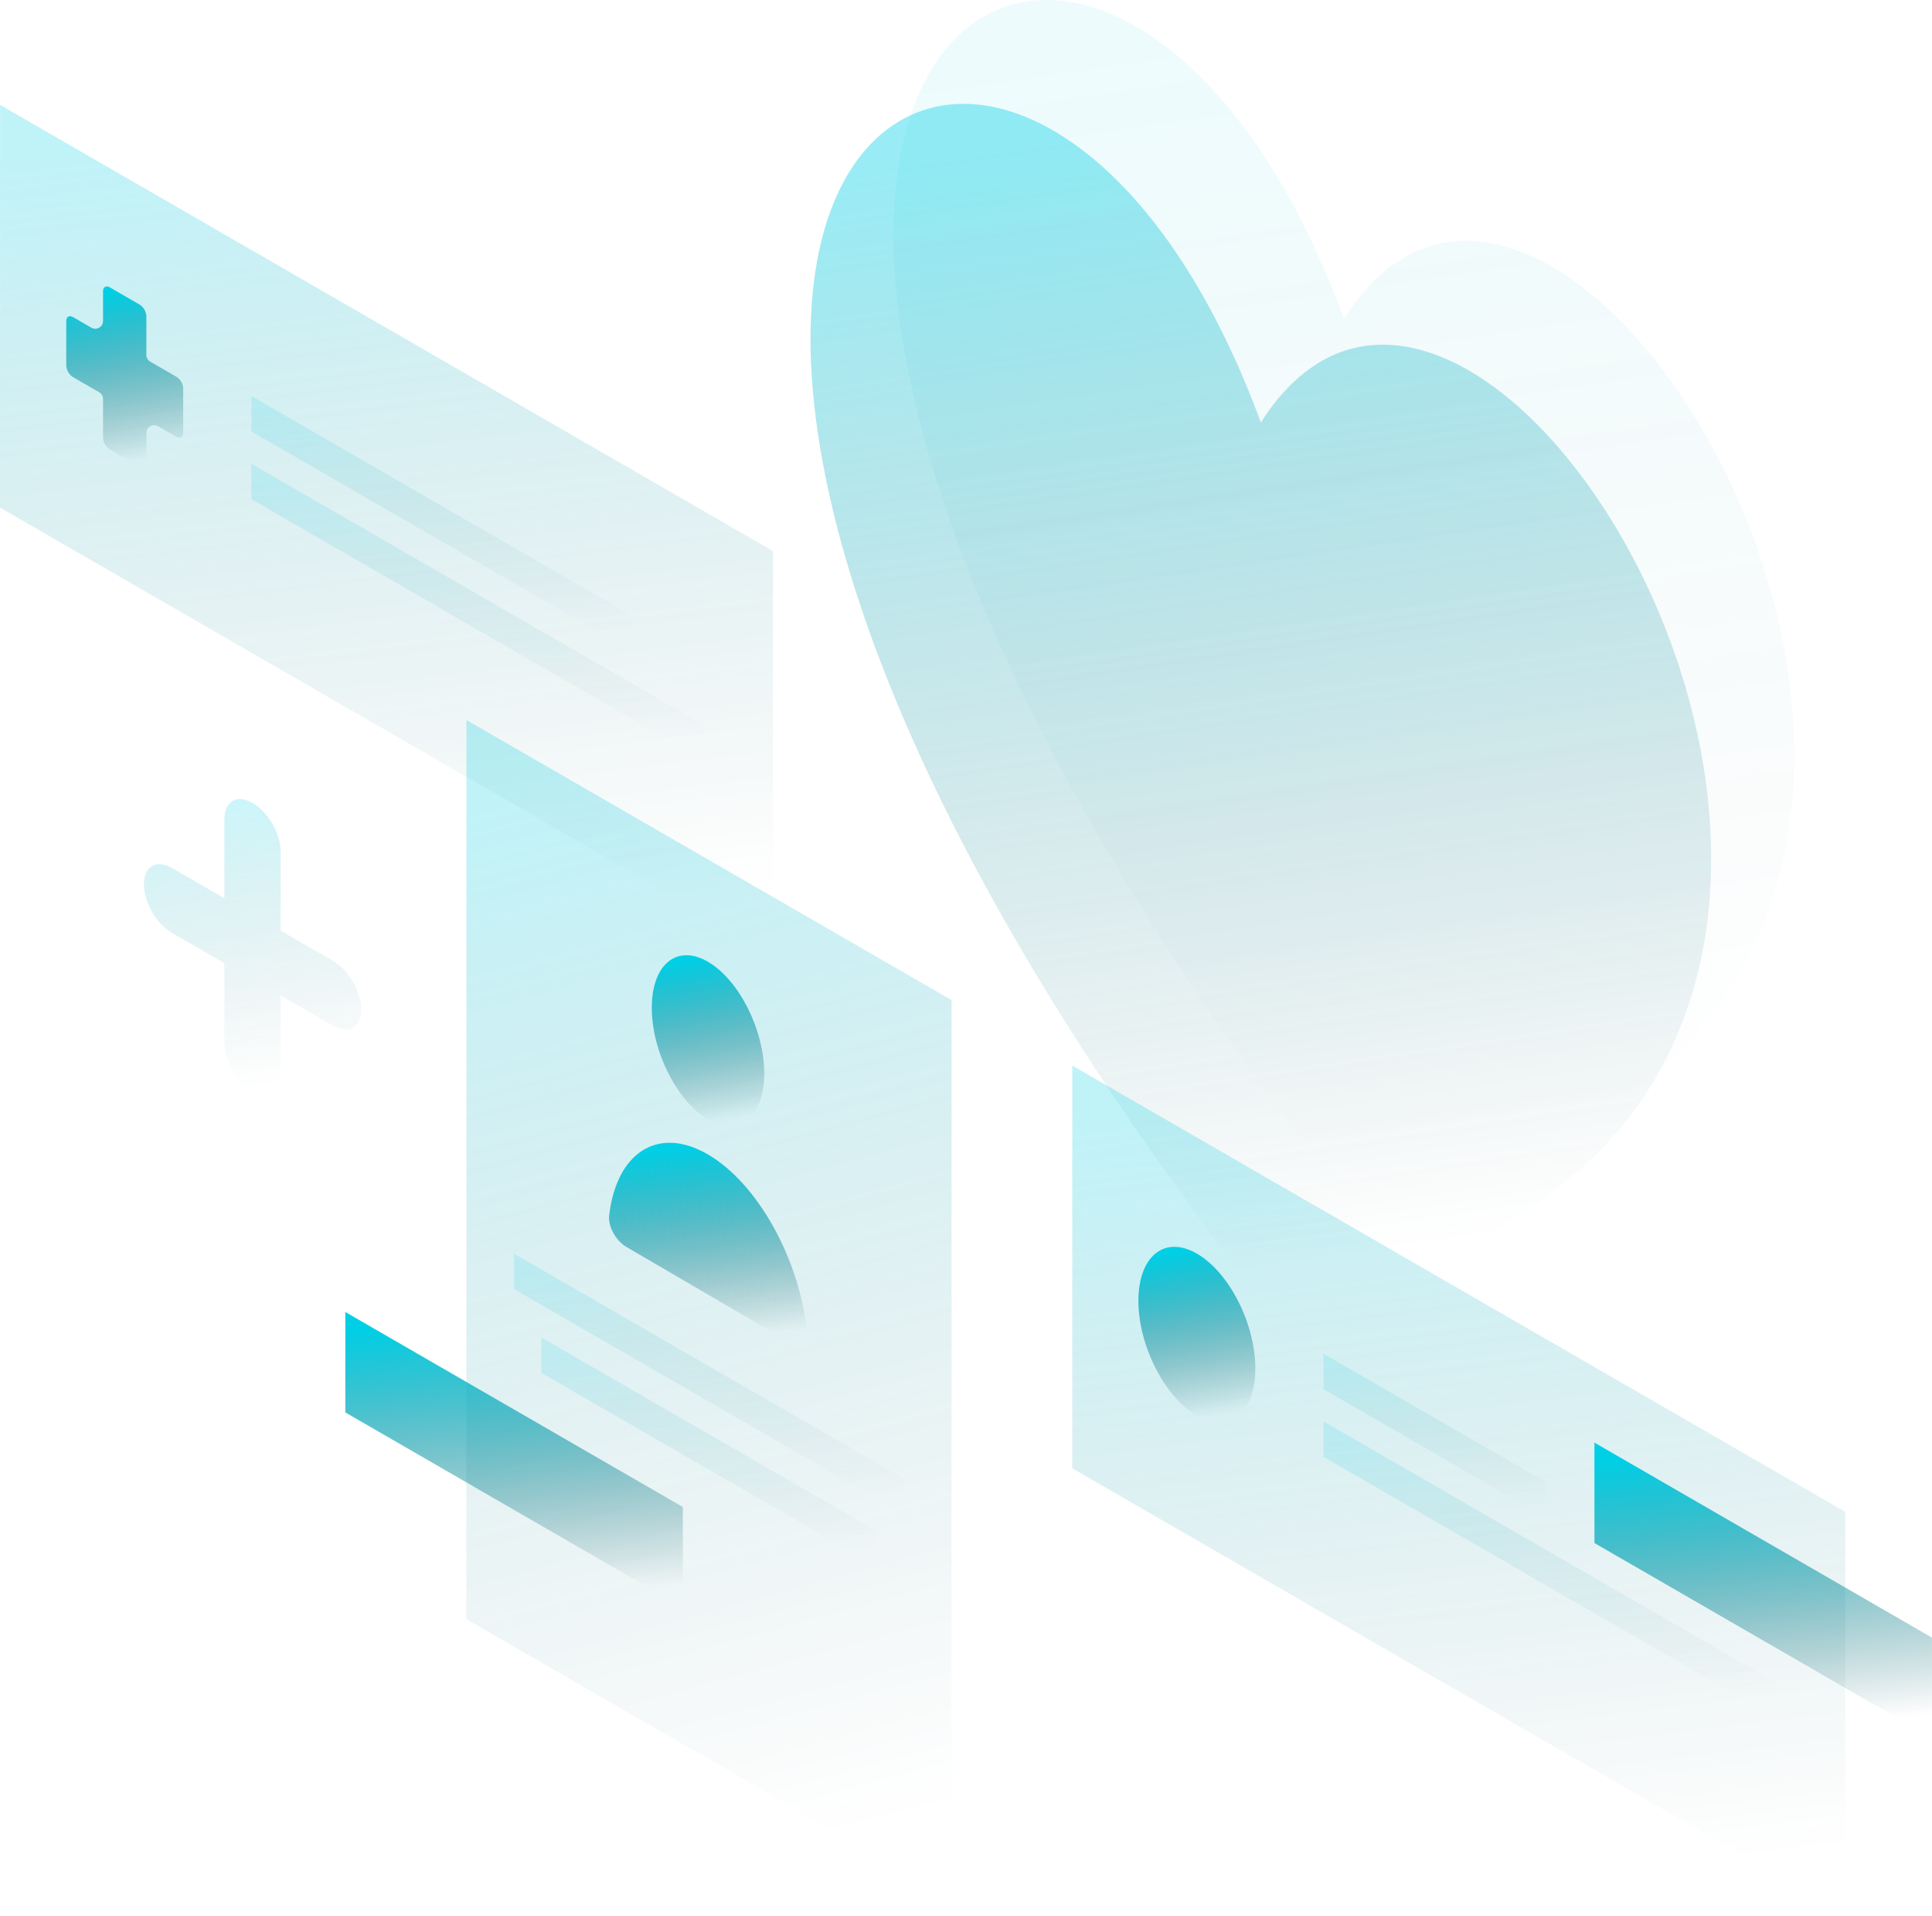 <svg width="1173" height="1163" viewBox="0 0 1173 1163" fill="none" xmlns="http://www.w3.org/2000/svg">
<path opacity="0.07" d="M815.884 725.769C282.523 39.238 668.357 -208.858 815.947 193.401C963.632 -38.411 1349.39 655.024 815.884 725.769Z" fill="url(#paint0_linear_1164_1654)"/>
<path opacity="0.4" d="M765.446 788.822C232.085 102.29 617.919 -145.805 765.509 256.454C913.194 24.641 1298.95 718.077 765.446 788.822Z" fill="url(#paint1_linear_1164_1654)"/>
<path opacity="0.2" d="M153.319 487.414C162.745 492.852 170.39 506.077 170.39 516.97V564.984L202.185 583.317C211.611 588.755 219.256 601.98 219.256 612.873C219.256 623.765 211.611 628.179 202.185 622.74L170.39 604.408V652.422C170.39 663.315 162.745 667.728 153.319 662.29C143.893 656.852 136.248 643.626 136.248 632.734V584.72L104.453 566.387C95.027 560.949 87.382 547.724 87.382 536.831C87.382 525.939 95.027 521.525 104.453 526.964L136.248 545.296V497.282C136.248 486.389 143.893 481.976 153.319 487.414Z" fill="url(#paint2_linear_1164_1654)"/>
<path opacity="0.25" d="M283.185 437.1L577.751 607.136L577.687 1152.95L283.122 982.929L283.185 437.1Z" fill="url(#paint3_linear_1164_1654)"/>
<path opacity="0.15" d="M312.142 761.109L548.746 897.681V919.182L312.142 782.61V761.109Z" fill="url(#paint4_linear_1164_1654)"/>
<path opacity="0.15" d="M328.692 811.961L532.163 929.412V950.913L328.692 833.462V811.961Z" fill="url(#paint5_linear_1164_1654)"/>
<path d="M414.6 914.878L209.664 796.481L209.68 857.453L414.616 975.85L414.6 914.878Z" fill="url(#paint6_linear_1164_1654)"/>
<path d="M464.006 651.666C464.006 678.085 448.716 690.585 429.863 679.582C411.011 668.58 395.721 638.236 395.736 611.801C395.736 585.382 411.027 572.882 429.879 583.884C448.716 594.903 464.006 625.247 464.006 651.666Z" fill="url(#paint7_linear_1164_1654)"/>
<path d="M429.845 700.846C399.454 683.112 374.28 699.711 369.835 737.968C369.063 744.604 374.107 753.369 380.223 756.931L479.452 814.86C485.568 818.439 490.612 815.554 489.84 808.019C485.41 764.576 460.237 718.579 429.845 700.846Z" fill="url(#paint8_linear_1164_1654)"/>
<path opacity="0.25" d="M1120.33 917.78L651.042 646.906L651.011 891.377L1120.29 1162.25L1120.33 917.78Z" fill="url(#paint9_linear_1164_1654)"/>
<path opacity="0.15" d="M803.555 821.813L938.613 899.778V921.279L803.555 843.314V821.813Z" fill="url(#paint10_linear_1164_1654)"/>
<path opacity="0.15" d="M803.555 862.908L1079.19 1022.01V1043.51L803.555 884.409V862.908Z" fill="url(#paint11_linear_1164_1654)"/>
<path d="M1172.98 994.167L968.048 875.771L968.064 936.742L1173 1055.14L1172.98 994.167Z" fill="url(#paint12_linear_1164_1654)"/>
<path d="M762.149 830.688C762.149 857.848 746.26 870.695 726.651 859.377C707.057 848.059 691.168 816.88 691.168 789.72C691.168 762.56 707.057 749.713 726.666 761.031C746.276 772.349 762.165 803.529 762.149 830.688Z" fill="url(#paint13_linear_1164_1654)"/>
<path opacity="0.25" d="M469.315 334.544L0.032 63.671L0 308.141L469.284 579.015L469.315 334.544Z" fill="url(#paint14_linear_1164_1654)"/>
<path opacity="0.15" d="M152.624 240.437L383.302 373.588V395.089L152.624 261.937V240.437Z" fill="url(#paint15_linear_1164_1654)"/>
<path opacity="0.15" d="M152.61 281.547L428.244 440.644V462.145L152.61 303.048V281.547Z" fill="url(#paint16_linear_1164_1654)"/>
<path d="M88.868 191.999C88.868 189.383 87.039 186.214 84.769 184.906L66.657 174.439C64.403 173.131 62.559 174.187 62.559 176.804V194.837C62.559 198.478 58.618 200.748 55.466 198.935L44.321 192.504C42.067 191.195 40.223 192.252 40.223 194.868V221.855C40.223 224.471 42.051 227.64 44.321 228.948L60.194 238.107C61.66 238.958 62.559 240.518 62.559 242.205V265.692C62.559 268.309 64.388 271.477 66.657 272.785L84.769 283.236C87.023 284.545 88.868 283.489 88.868 280.872V262.839C88.868 259.198 92.808 256.928 95.961 258.74L107.106 265.172C109.36 266.48 111.204 265.424 111.204 262.807V235.821C111.204 233.204 109.375 230.036 107.106 228.727L91.232 219.569C89.766 218.718 88.868 217.157 88.868 215.471V191.999Z" fill="url(#paint17_linear_1164_1654)"/>
<defs>
<linearGradient id="paint0_linear_1164_1654" x1="777.582" y1="11.281" x2="879.53" y2="699.229" gradientUnits="userSpaceOnUse">
<stop stop-color="#00CFE5"/>
<stop offset="1" stop-color="#004B53" stop-opacity="0"/>
</linearGradient>
<linearGradient id="paint1_linear_1164_1654" x1="727.143" y1="74.333" x2="829.092" y2="762.281" gradientUnits="userSpaceOnUse">
<stop stop-color="#00CFE5"/>
<stop offset="1" stop-color="#004B53" stop-opacity="0"/>
</linearGradient>
<linearGradient id="paint2_linear_1164_1654" x1="144.066" y1="487.876" x2="169.906" y2="657.862" gradientUnits="userSpaceOnUse">
<stop stop-color="#00CFE5"/>
<stop offset="1" stop-color="#004B53" stop-opacity="0"/>
</linearGradient>
<linearGradient id="paint3_linear_1164_1654" x1="409.765" y1="448.226" x2="584.993" y2="1094.14" gradientUnits="userSpaceOnUse">
<stop stop-color="#00CFE5"/>
<stop offset="1" stop-color="#004B53" stop-opacity="0"/>
</linearGradient>
<linearGradient id="paint4_linear_1164_1654" x1="413.843" y1="763.566" x2="425.203" y2="915.845" gradientUnits="userSpaceOnUse">
<stop stop-color="#00CFE5"/>
<stop offset="1" stop-color="#004B53" stop-opacity="0"/>
</linearGradient>
<linearGradient id="paint5_linear_1164_1654" x1="416.152" y1="814.121" x2="426.356" y2="947.946" gradientUnits="userSpaceOnUse">
<stop stop-color="#00CFE5"/>
<stop offset="1" stop-color="#004B53" stop-opacity="0"/>
</linearGradient>
<linearGradient id="paint6_linear_1164_1654" x1="297.76" y1="799.269" x2="314.579" y2="971.381" gradientUnits="userSpaceOnUse">
<stop stop-color="#00CFE5"/>
<stop offset="1" stop-color="#004B53" stop-opacity="0"/>
</linearGradient>
<linearGradient id="paint7_linear_1164_1654" x1="425.081" y1="581.5" x2="441.639" y2="679.137" gradientUnits="userSpaceOnUse">
<stop stop-color="#00CFE5"/>
<stop offset="1" stop-color="#004B53" stop-opacity="0"/>
</linearGradient>
<linearGradient id="paint8_linear_1164_1654" x1="421.407" y1="695.647" x2="434.773" y2="812.932" gradientUnits="userSpaceOnUse">
<stop stop-color="#00CFE5"/>
<stop offset="1" stop-color="#004B53" stop-opacity="0"/>
</linearGradient>
<linearGradient id="paint9_linear_1164_1654" x1="852.74" y1="654.916" x2="913.041" y2="1146.74" gradientUnits="userSpaceOnUse">
<stop stop-color="#00CFE5"/>
<stop offset="1" stop-color="#004B53" stop-opacity="0"/>
</linearGradient>
<linearGradient id="paint10_linear_1164_1654" x1="861.608" y1="823.359" x2="869.478" y2="919.065" gradientUnits="userSpaceOnUse">
<stop stop-color="#00CFE5"/>
<stop offset="1" stop-color="#004B53" stop-opacity="0"/>
</linearGradient>
<linearGradient id="paint11_linear_1164_1654" x1="922.033" y1="865.715" x2="934.763" y2="1039.73" gradientUnits="userSpaceOnUse">
<stop stop-color="#00CFE5"/>
<stop offset="1" stop-color="#004B53" stop-opacity="0"/>
</linearGradient>
<linearGradient id="paint12_linear_1164_1654" x1="1056.14" y1="878.558" x2="1072.96" y2="1050.67" gradientUnits="userSpaceOnUse">
<stop stop-color="#00CFE5"/>
<stop offset="1" stop-color="#004B53" stop-opacity="0"/>
</linearGradient>
<linearGradient id="paint13_linear_1164_1654" x1="721.678" y1="758.575" x2="738.512" y2="858.989" gradientUnits="userSpaceOnUse">
<stop stop-color="#00CFE5"/>
<stop offset="1" stop-color="#004B53" stop-opacity="0"/>
</linearGradient>
<linearGradient id="paint14_linear_1164_1654" x1="201.73" y1="71.681" x2="262.031" y2="563.504" gradientUnits="userSpaceOnUse">
<stop stop-color="#00CFE5"/>
<stop offset="1" stop-color="#004B53" stop-opacity="0"/>
</linearGradient>
<linearGradient id="paint15_linear_1164_1654" x1="251.778" y1="242.84" x2="262.93" y2="391.818" gradientUnits="userSpaceOnUse">
<stop stop-color="#00CFE5"/>
<stop offset="1" stop-color="#004B53" stop-opacity="0"/>
</linearGradient>
<linearGradient id="paint16_linear_1164_1654" x1="271.088" y1="284.354" x2="283.819" y2="458.369" gradientUnits="userSpaceOnUse">
<stop stop-color="#00CFE5"/>
<stop offset="1" stop-color="#004B53" stop-opacity="0"/>
</linearGradient>
<linearGradient id="paint17_linear_1164_1654" x1="70.733" y1="175.586" x2="88.61" y2="278.975" gradientUnits="userSpaceOnUse">
<stop stop-color="#00CFE5"/>
<stop offset="1" stop-color="#004B53" stop-opacity="0"/>
</linearGradient>
</defs>
</svg>
